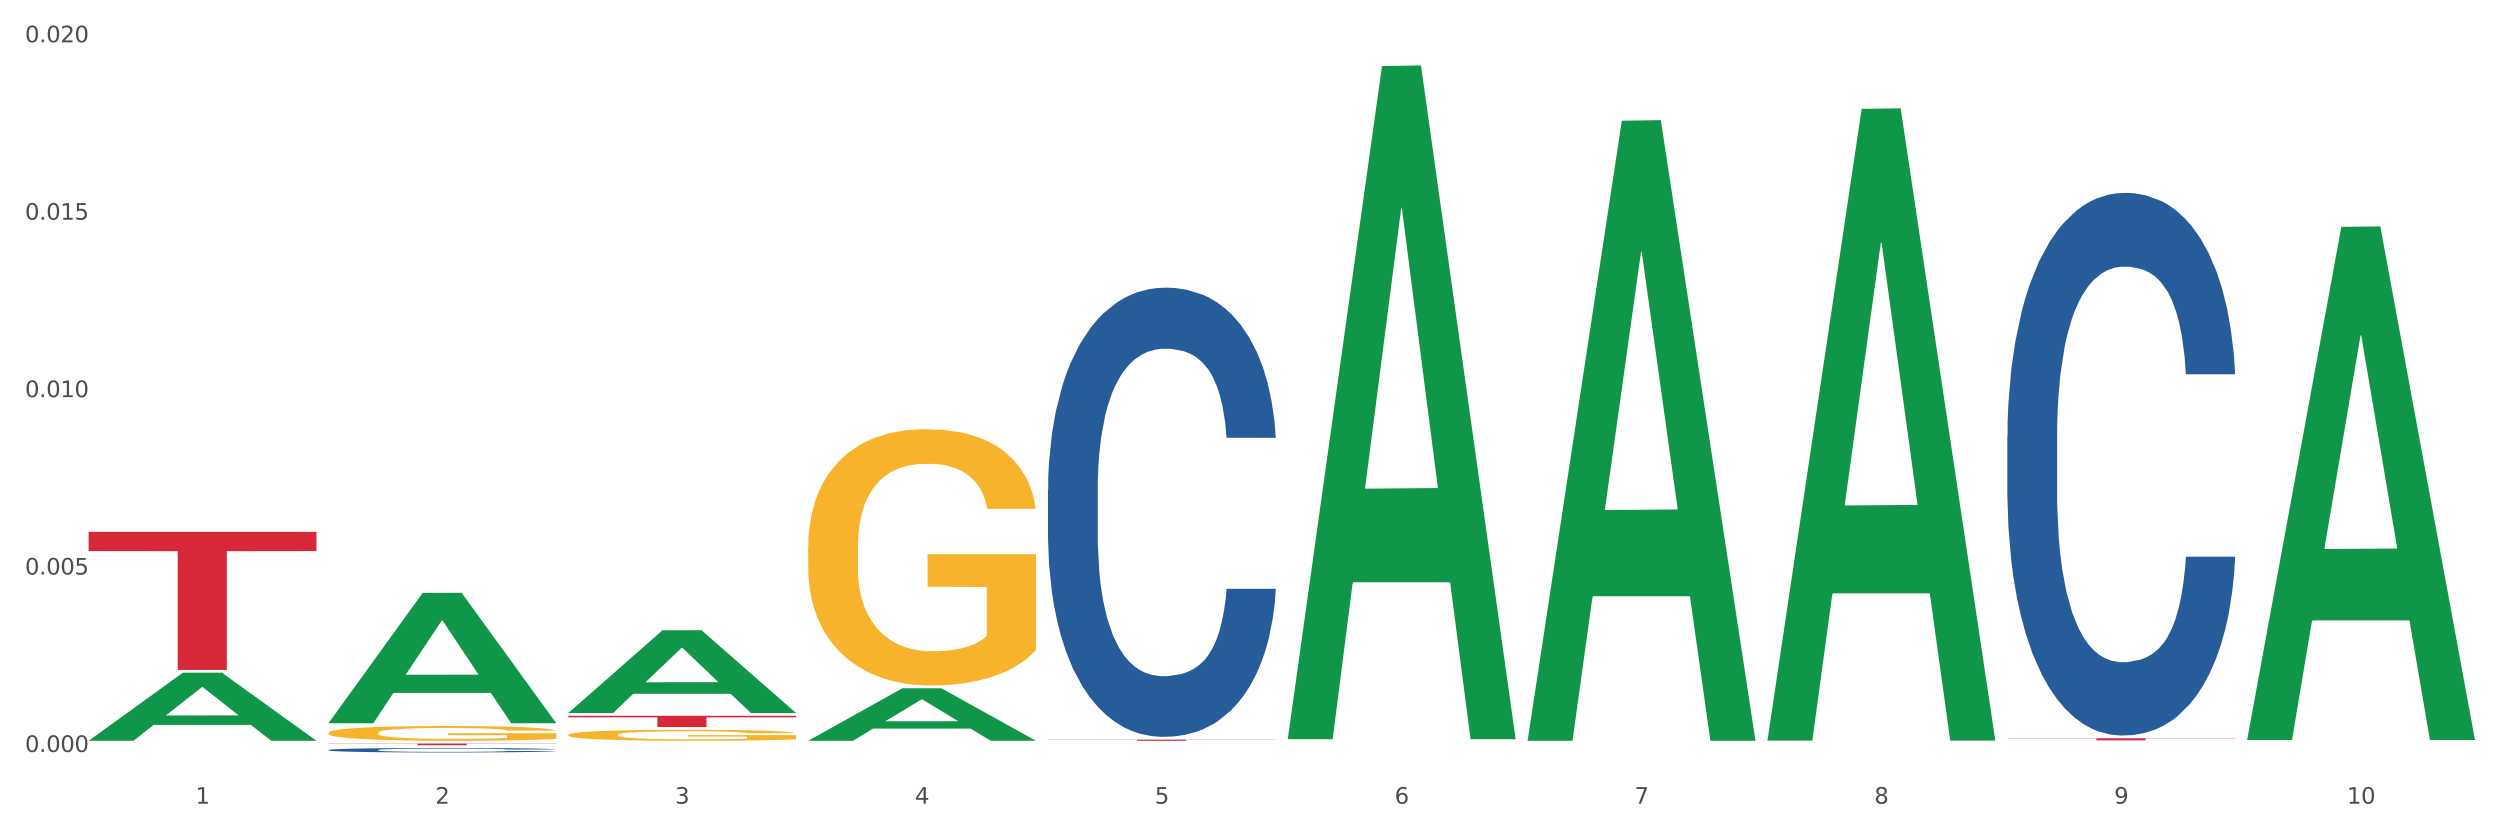 <?xml version="1.0" encoding="utf-8" standalone="no"?>
<!DOCTYPE svg PUBLIC "-//W3C//DTD SVG 1.1//EN"
  "http://www.w3.org/Graphics/SVG/1.1/DTD/svg11.dtd">
<svg xmlns:xlink="http://www.w3.org/1999/xlink" width="1080pt" height="360pt" viewBox="0 0 1080 360" xmlns="http://www.w3.org/2000/svg" version="1.1">
 <rect x="0" y="0" width="1080" height="360" fill="#333333" stroke="none"/>
 <defs>
  <style type="text/css">*{stroke-linejoin: round; stroke-linecap: butt}</style>
 </defs>
 <g id="figure_1">
  <g id="patch_1">
   <path d="M 0 360 
L 1080 360 
L 1080 0 
L 0 0 
z
" style="fill: #ffffff; stroke: #ffffff; stroke-linejoin: miter"/>
  </g>
  <g id="axes_1">
   <g id="matplotlib.axis_1">
    <g id="xtick_1">
     <g id="text_1">
      <!-- 1 -->
      <g style="fill: #4d4d4d" transform="translate(84.444 347.204) scale(0.096 -0.096)">
       <defs>
        <path id="DejaVuSans-31" d="M 794 531 
L 1825 531 
L 1825 4091 
L 703 3866 
L 703 4441 
L 1819 4666 
L 2450 4666 
L 2450 531 
L 3481 531 
L 3481 0 
L 794 0 
L 794 531 
z
" transform="scale(0.016)"/>
       </defs>
       <use xlink:href="#DejaVuSans-31"/>
      </g>
     </g>
    </g>
    <g id="xtick_2">
     <g id="text_2">
      <!-- 2 -->
      <g style="fill: #4d4d4d" transform="translate(188.053 347.204) scale(0.096 -0.096)">
       <defs>
        <path id="DejaVuSans-32" d="M 1228 531 
L 3431 531 
L 3431 0 
L 469 0 
L 469 531 
Q 828 903 1448 1529 
Q 2069 2156 2228 2338 
Q 2531 2678 2651 2914 
Q 2772 3150 2772 3378 
Q 2772 3750 2511 3984 
Q 2250 4219 1831 4219 
Q 1534 4219 1204 4116 
Q 875 4013 500 3803 
L 500 4441 
Q 881 4594 1212 4672 
Q 1544 4750 1819 4750 
Q 2544 4750 2975 4387 
Q 3406 4025 3406 3419 
Q 3406 3131 3298 2873 
Q 3191 2616 2906 2266 
Q 2828 2175 2409 1742 
Q 1991 1309 1228 531 
z
" transform="scale(0.016)"/>
       </defs>
       <use xlink:href="#DejaVuSans-32"/>
      </g>
     </g>
    </g>
    <g id="xtick_3">
     <g id="text_3">
      <!-- 3 -->
      <g style="fill: #4d4d4d" transform="translate(291.663 347.204) scale(0.096 -0.096)">
       <defs>
        <path id="DejaVuSans-33" d="M 2597 2516 
Q 3050 2419 3304 2112 
Q 3559 1806 3559 1356 
Q 3559 666 3084 287 
Q 2609 -91 1734 -91 
Q 1441 -91 1130 -33 
Q 819 25 488 141 
L 488 750 
Q 750 597 1062 519 
Q 1375 441 1716 441 
Q 2309 441 2620 675 
Q 2931 909 2931 1356 
Q 2931 1769 2642 2001 
Q 2353 2234 1838 2234 
L 1294 2234 
L 1294 2753 
L 1863 2753 
Q 2328 2753 2575 2939 
Q 2822 3125 2822 3475 
Q 2822 3834 2567 4026 
Q 2313 4219 1838 4219 
Q 1578 4219 1281 4162 
Q 984 4106 628 3988 
L 628 4550 
Q 988 4650 1302 4700 
Q 1616 4750 1894 4750 
Q 2613 4750 3031 4423 
Q 3450 4097 3450 3541 
Q 3450 3153 3228 2886 
Q 3006 2619 2597 2516 
z
" transform="scale(0.016)"/>
       </defs>
       <use xlink:href="#DejaVuSans-33"/>
      </g>
     </g>
    </g>
    <g id="xtick_4">
     <g id="text_4">
      <!-- 4 -->
      <g style="fill: #4d4d4d" transform="translate(395.273 347.204) scale(0.096 -0.096)">
       <defs>
        <path id="DejaVuSans-34" d="M 2419 4116 
L 825 1625 
L 2419 1625 
L 2419 4116 
z
M 2253 4666 
L 3047 4666 
L 3047 1625 
L 3713 1625 
L 3713 1100 
L 3047 1100 
L 3047 0 
L 2419 0 
L 2419 1100 
L 313 1100 
L 313 1709 
L 2253 4666 
z
" transform="scale(0.016)"/>
       </defs>
       <use xlink:href="#DejaVuSans-34"/>
      </g>
     </g>
    </g>
    <g id="xtick_5">
     <g id="text_5">
      <!-- 5 -->
      <g style="fill: #4d4d4d" transform="translate(498.883 347.204) scale(0.096 -0.096)">
       <defs>
        <path id="DejaVuSans-35" d="M 691 4666 
L 3169 4666 
L 3169 4134 
L 1269 4134 
L 1269 2991 
Q 1406 3038 1543 3061 
Q 1681 3084 1819 3084 
Q 2600 3084 3056 2656 
Q 3513 2228 3513 1497 
Q 3513 744 3044 326 
Q 2575 -91 1722 -91 
Q 1428 -91 1123 -41 
Q 819 9 494 109 
L 494 744 
Q 775 591 1075 516 
Q 1375 441 1709 441 
Q 2250 441 2565 725 
Q 2881 1009 2881 1497 
Q 2881 1984 2565 2268 
Q 2250 2553 1709 2553 
Q 1456 2553 1204 2497 
Q 953 2441 691 2322 
L 691 4666 
z
" transform="scale(0.016)"/>
       </defs>
       <use xlink:href="#DejaVuSans-35"/>
      </g>
     </g>
    </g>
    <g id="xtick_6">
     <g id="text_6">
      <!-- 6 -->
      <g style="fill: #4d4d4d" transform="translate(602.492 347.204) scale(0.096 -0.096)">
       <defs>
        <path id="DejaVuSans-36" d="M 2113 2584 
Q 1688 2584 1439 2293 
Q 1191 2003 1191 1497 
Q 1191 994 1439 701 
Q 1688 409 2113 409 
Q 2538 409 2786 701 
Q 3034 994 3034 1497 
Q 3034 2003 2786 2293 
Q 2538 2584 2113 2584 
z
M 3366 4563 
L 3366 3988 
Q 3128 4100 2886 4159 
Q 2644 4219 2406 4219 
Q 1781 4219 1451 3797 
Q 1122 3375 1075 2522 
Q 1259 2794 1537 2939 
Q 1816 3084 2150 3084 
Q 2853 3084 3261 2657 
Q 3669 2231 3669 1497 
Q 3669 778 3244 343 
Q 2819 -91 2113 -91 
Q 1303 -91 875 529 
Q 447 1150 447 2328 
Q 447 3434 972 4092 
Q 1497 4750 2381 4750 
Q 2619 4750 2861 4703 
Q 3103 4656 3366 4563 
z
" transform="scale(0.016)"/>
       </defs>
       <use xlink:href="#DejaVuSans-36"/>
      </g>
     </g>
    </g>
    <g id="xtick_7">
     <g id="text_7">
      <!-- 7 -->
      <g style="fill: #4d4d4d" transform="translate(706.102 347.204) scale(0.096 -0.096)">
       <defs>
        <path id="DejaVuSans-37" d="M 525 4666 
L 3525 4666 
L 3525 4397 
L 1831 0 
L 1172 0 
L 2766 4134 
L 525 4134 
L 525 4666 
z
" transform="scale(0.016)"/>
       </defs>
       <use xlink:href="#DejaVuSans-37"/>
      </g>
     </g>
    </g>
    <g id="xtick_8">
     <g id="text_8">
      <!-- 8 -->
      <g style="fill: #4d4d4d" transform="translate(809.712 347.204) scale(0.096 -0.096)">
       <defs>
        <path id="DejaVuSans-38" d="M 2034 2216 
Q 1584 2216 1326 1975 
Q 1069 1734 1069 1313 
Q 1069 891 1326 650 
Q 1584 409 2034 409 
Q 2484 409 2743 651 
Q 3003 894 3003 1313 
Q 3003 1734 2745 1975 
Q 2488 2216 2034 2216 
z
M 1403 2484 
Q 997 2584 770 2862 
Q 544 3141 544 3541 
Q 544 4100 942 4425 
Q 1341 4750 2034 4750 
Q 2731 4750 3128 4425 
Q 3525 4100 3525 3541 
Q 3525 3141 3298 2862 
Q 3072 2584 2669 2484 
Q 3125 2378 3379 2068 
Q 3634 1759 3634 1313 
Q 3634 634 3220 271 
Q 2806 -91 2034 -91 
Q 1263 -91 848 271 
Q 434 634 434 1313 
Q 434 1759 690 2068 
Q 947 2378 1403 2484 
z
M 1172 3481 
Q 1172 3119 1398 2916 
Q 1625 2713 2034 2713 
Q 2441 2713 2670 2916 
Q 2900 3119 2900 3481 
Q 2900 3844 2670 4047 
Q 2441 4250 2034 4250 
Q 1625 4250 1398 4047 
Q 1172 3844 1172 3481 
z
" transform="scale(0.016)"/>
       </defs>
       <use xlink:href="#DejaVuSans-38"/>
      </g>
     </g>
    </g>
    <g id="xtick_9">
     <g id="text_9">
      <!-- 9 -->
      <g style="fill: #4d4d4d" transform="translate(913.322 347.204) scale(0.096 -0.096)">
       <defs>
        <path id="DejaVuSans-39" d="M 703 97 
L 703 672 
Q 941 559 1184 500 
Q 1428 441 1663 441 
Q 2288 441 2617 861 
Q 2947 1281 2994 2138 
Q 2813 1869 2534 1725 
Q 2256 1581 1919 1581 
Q 1219 1581 811 2004 
Q 403 2428 403 3163 
Q 403 3881 828 4315 
Q 1253 4750 1959 4750 
Q 2769 4750 3195 4129 
Q 3622 3509 3622 2328 
Q 3622 1225 3098 567 
Q 2575 -91 1691 -91 
Q 1453 -91 1209 -44 
Q 966 3 703 97 
z
M 1959 2075 
Q 2384 2075 2632 2365 
Q 2881 2656 2881 3163 
Q 2881 3666 2632 3958 
Q 2384 4250 1959 4250 
Q 1534 4250 1286 3958 
Q 1038 3666 1038 3163 
Q 1038 2656 1286 2365 
Q 1534 2075 1959 2075 
z
" transform="scale(0.016)"/>
       </defs>
       <use xlink:href="#DejaVuSans-39"/>
      </g>
     </g>
    </g>
    <g id="xtick_10">
     <g id="text_10">
      <!-- 10 -->
      <g style="fill: #4d4d4d" transform="translate(1013.877 347.204) scale(0.096 -0.096)">
       <defs>
        <path id="DejaVuSans-30" d="M 2034 4250 
Q 1547 4250 1301 3770 
Q 1056 3291 1056 2328 
Q 1056 1369 1301 889 
Q 1547 409 2034 409 
Q 2525 409 2770 889 
Q 3016 1369 3016 2328 
Q 3016 3291 2770 3770 
Q 2525 4250 2034 4250 
z
M 2034 4750 
Q 2819 4750 3233 4129 
Q 3647 3509 3647 2328 
Q 3647 1150 3233 529 
Q 2819 -91 2034 -91 
Q 1250 -91 836 529 
Q 422 1150 422 2328 
Q 422 3509 836 4129 
Q 1250 4750 2034 4750 
z
" transform="scale(0.016)"/>
       </defs>
       <use xlink:href="#DejaVuSans-31"/>
       <use xlink:href="#DejaVuSans-30" transform="translate(63.623 0)"/>
      </g>
     </g>
    </g>
    <g id="xtick_11"/>
    <g id="xtick_12"/>
    <g id="xtick_13"/>
    <g id="xtick_14"/>
    <g id="xtick_15"/>
    <g id="xtick_16"/>
    <g id="xtick_17"/>
    <g id="xtick_18"/>
    <g id="xtick_19"/>
   </g>
   <g id="matplotlib.axis_2">
    <g id="ytick_1">
     <g id="text_11">
      <!-- 0.000 -->
      <g style="fill: #4d4d4d" transform="translate(10.8 324.853) scale(0.096 -0.096)">
       <defs>
        <path id="DejaVuSans-2e" d="M 684 794 
L 1344 794 
L 1344 0 
L 684 0 
L 684 794 
z
" transform="scale(0.016)"/>
       </defs>
       <use xlink:href="#DejaVuSans-30"/>
       <use xlink:href="#DejaVuSans-2e" transform="translate(63.623 0)"/>
       <use xlink:href="#DejaVuSans-30" transform="translate(95.41 0)"/>
       <use xlink:href="#DejaVuSans-30" transform="translate(159.033 0)"/>
       <use xlink:href="#DejaVuSans-30" transform="translate(222.656 0)"/>
      </g>
     </g>
    </g>
    <g id="ytick_2">
     <g id="text_12">
      <!-- 0.005 -->
      <g style="fill: #4d4d4d" transform="translate(10.8 248.209) scale(0.096 -0.096)">
       <use xlink:href="#DejaVuSans-30"/>
       <use xlink:href="#DejaVuSans-2e" transform="translate(63.623 0)"/>
       <use xlink:href="#DejaVuSans-30" transform="translate(95.41 0)"/>
       <use xlink:href="#DejaVuSans-30" transform="translate(159.033 0)"/>
       <use xlink:href="#DejaVuSans-35" transform="translate(222.656 0)"/>
      </g>
     </g>
    </g>
    <g id="ytick_3">
     <g id="text_13">
      <!-- 0.010 -->
      <g style="fill: #4d4d4d" transform="translate(10.8 171.565) scale(0.096 -0.096)">
       <use xlink:href="#DejaVuSans-30"/>
       <use xlink:href="#DejaVuSans-2e" transform="translate(63.623 0)"/>
       <use xlink:href="#DejaVuSans-30" transform="translate(95.41 0)"/>
       <use xlink:href="#DejaVuSans-31" transform="translate(159.033 0)"/>
       <use xlink:href="#DejaVuSans-30" transform="translate(222.656 0)"/>
      </g>
     </g>
    </g>
    <g id="ytick_4">
     <g id="text_14">
      <!-- 0.015 -->
      <g style="fill: #4d4d4d" transform="translate(10.8 94.92) scale(0.096 -0.096)">
       <use xlink:href="#DejaVuSans-30"/>
       <use xlink:href="#DejaVuSans-2e" transform="translate(63.623 0)"/>
       <use xlink:href="#DejaVuSans-30" transform="translate(95.41 0)"/>
       <use xlink:href="#DejaVuSans-31" transform="translate(159.033 0)"/>
       <use xlink:href="#DejaVuSans-35" transform="translate(222.656 0)"/>
      </g>
     </g>
    </g>
    <g id="ytick_5">
     <g id="text_15">
      <!-- 0.020 -->
      <g style="fill: #4d4d4d" transform="translate(10.8 18.276) scale(0.096 -0.096)">
       <use xlink:href="#DejaVuSans-30"/>
       <use xlink:href="#DejaVuSans-2e" transform="translate(63.623 0)"/>
       <use xlink:href="#DejaVuSans-30" transform="translate(95.41 0)"/>
       <use xlink:href="#DejaVuSans-32" transform="translate(159.033 0)"/>
       <use xlink:href="#DejaVuSans-30" transform="translate(222.656 0)"/>
      </g>
     </g>
    </g>
    <g id="ytick_6"/>
    <g id="ytick_7"/>
    <g id="ytick_8"/>
    <g id="ytick_9"/>
   </g>
   <g id="PolyCollection_1">
    <path d="M 38.283 319.979 
L 38.384 319.951 
L 78.974 290.61 
L 95.818 290.582 
L 136.712 320.034 
L 117.229 320.034 
L 108.401 313.176 
L 66.493 313.176 
L 66.188 313.287 
L 57.664 320.034 
L 38.283 320.034 
L 38.283 319.979 
L 71.769 309.083 
L 103.125 309.055 
L 87.599 296.86 
L 87.396 296.804 
L 87.193 296.887 
L 71.668 309.055 
L 71.769 309.083 
L 38.283 319.979 
z
" clip-path="url(#p33d17bce22)" style="fill: #109648"/>
    <path d="M 245.502 309.213 
L 343.932 309.213 
L 343.932 309.89 
L 305.213 309.895 
L 305.213 314.087 
L 283.988 314.087 
L 283.988 309.895 
L 245.502 309.89 
L 245.502 309.218 
L 245.502 309.213 
z
" clip-path="url(#p33d17bce22)" style="fill: #d62839"/>
    <path d="M 141.893 321.206 
L 240.322 321.206 
L 240.322 321.309 
L 201.603 321.309 
L 201.603 321.944 
L 180.378 321.944 
L 180.378 321.309 
L 141.893 321.309 
L 141.893 321.207 
L 141.893 321.206 
z
" clip-path="url(#p33d17bce22)" style="fill: #d62839"/>
    <path d="M 38.283 229.779 
L 136.712 229.779 
L 136.712 238.065 
L 97.994 238.121 
L 97.994 289.41 
L 76.768 289.41 
L 76.768 238.121 
L 38.283 238.065 
L 38.283 229.835 
L 38.283 229.779 
z
" clip-path="url(#p33d17bce22)" style="fill: #d62839"/>
    <path d="M 349.112 236.59 
L 349.228 236.489 
L 349.228 232.848 
L 349.461 229.713 
L 350.623 222.129 
L 352.366 215.859 
L 353.644 212.522 
L 354.923 209.792 
L 356.433 207.061 
L 358.293 204.23 
L 361.663 200.084 
L 363.755 197.96 
L 366.311 195.736 
L 370.96 192.5 
L 374.33 190.679 
L 377.816 189.162 
L 383.51 187.342 
L 387.229 186.533 
L 391.18 185.926 
L 395.945 185.522 
L 399.547 185.421 
L 407.449 185.724 
L 414.189 186.634 
L 417.443 187.342 
L 421.627 188.556 
L 423.835 189.365 
L 427.437 190.983 
L 431.156 193.106 
L 433.713 194.927 
L 437.548 198.365 
L 440.453 201.803 
L 443.126 206.05 
L 444.52 208.983 
L 445.566 211.713 
L 446.496 214.848 
L 447.425 219.803 
L 426.508 219.803 
L 425.694 216.264 
L 424.416 212.927 
L 422.557 209.691 
L 420.93 207.668 
L 418.141 205.14 
L 415.584 203.522 
L 412.911 202.309 
L 409.657 201.297 
L 407.101 200.792 
L 403.498 200.387 
L 396.409 200.488 
L 391.645 201.297 
L 388.391 202.309 
L 386.299 203.219 
L 384.44 204.23 
L 382.348 205.646 
L 379.908 207.769 
L 378.165 209.691 
L 376.421 212.118 
L 375.027 214.545 
L 373.749 217.376 
L 372.703 220.41 
L 371.889 223.545 
L 371.192 227.388 
L 370.611 233.758 
L 370.611 247.613 
L 370.843 250.747 
L 371.424 254.894 
L 372.122 258.028 
L 373.284 261.77 
L 374.33 264.298 
L 376.305 267.939 
L 378.513 270.972 
L 380.256 272.894 
L 381.999 274.512 
L 385.021 276.737 
L 388.391 278.557 
L 391.296 279.669 
L 395.247 280.68 
L 397.92 281.085 
L 400.244 281.287 
L 405.939 281.287 
L 410.006 280.984 
L 414.538 280.276 
L 418.024 279.366 
L 420.93 278.253 
L 424.183 276.433 
L 426.275 274.714 
L 426.275 253.579 
L 400.709 253.478 
L 400.709 239.421 
L 447.542 239.421 
L 447.542 280.68 
L 445.566 282.804 
L 443.358 284.725 
L 441.034 286.444 
L 437.548 288.568 
L 433.364 290.591 
L 429.645 292.006 
L 425.694 293.22 
L 421.046 294.332 
L 415.003 295.343 
L 411.284 295.748 
L 406.636 296.051 
L 401.174 296.152 
L 396.409 295.95 
L 391.761 295.445 
L 386.88 294.534 
L 382.116 293.22 
L 378.513 291.905 
L 374.911 290.287 
L 371.076 288.164 
L 368.054 286.141 
L 365.73 284.321 
L 363.174 281.995 
L 360.385 278.961 
L 358.293 276.231 
L 356.433 273.399 
L 354.458 269.759 
L 353.063 266.624 
L 351.669 262.68 
L 350.855 259.748 
L 349.926 255.197 
L 349.228 248.826 
L 349.112 236.59 
z
" clip-path="url(#p33d17bce22)" style="fill: #f7b32b"/>
    <path d="M 245.502 317.465 
L 245.619 317.461 
L 245.619 317.304 
L 245.851 317.169 
L 247.013 316.842 
L 248.756 316.571 
L 250.035 316.427 
L 251.313 316.31 
L 252.824 316.192 
L 254.683 316.07 
L 258.053 315.891 
L 260.145 315.799 
L 262.701 315.703 
L 267.35 315.564 
L 270.72 315.485 
L 274.206 315.42 
L 279.9 315.341 
L 283.619 315.307 
L 287.57 315.28 
L 292.335 315.263 
L 295.937 315.259 
L 303.84 315.272 
L 310.58 315.311 
L 313.834 315.341 
L 318.017 315.394 
L 320.225 315.429 
L 323.828 315.498 
L 327.546 315.59 
L 330.103 315.669 
L 333.938 315.817 
L 336.843 315.965 
L 339.516 316.148 
L 340.91 316.275 
L 341.956 316.393 
L 342.886 316.528 
L 343.816 316.741 
L 322.898 316.741 
L 322.084 316.589 
L 320.806 316.445 
L 318.947 316.305 
L 317.32 316.218 
L 314.531 316.109 
L 311.974 316.039 
L 309.301 315.987 
L 306.048 315.943 
L 303.491 315.921 
L 299.888 315.904 
L 292.8 315.908 
L 288.035 315.943 
L 284.781 315.987 
L 282.689 316.026 
L 280.83 316.07 
L 278.738 316.131 
L 276.298 316.222 
L 274.555 316.305 
L 272.812 316.41 
L 271.417 316.515 
L 270.139 316.637 
L 269.093 316.768 
L 268.28 316.903 
L 267.582 317.069 
L 267.001 317.343 
L 267.001 317.941 
L 267.234 318.076 
L 267.815 318.255 
L 268.512 318.39 
L 269.674 318.551 
L 270.72 318.661 
L 272.695 318.818 
L 274.903 318.948 
L 276.647 319.031 
L 278.39 319.101 
L 281.411 319.197 
L 284.781 319.275 
L 287.686 319.323 
L 291.638 319.367 
L 294.31 319.385 
L 296.635 319.393 
L 302.329 319.393 
L 306.396 319.38 
L 310.928 319.35 
L 314.415 319.31 
L 317.32 319.262 
L 320.574 319.184 
L 322.665 319.11 
L 322.665 318.198 
L 297.099 318.194 
L 297.099 317.588 
L 343.932 317.588 
L 343.932 319.367 
L 341.956 319.459 
L 339.748 319.542 
L 337.424 319.616 
L 333.938 319.707 
L 329.754 319.795 
L 326.036 319.856 
L 322.084 319.908 
L 317.436 319.956 
L 311.393 319.999 
L 307.674 320.017 
L 303.026 320.03 
L 297.564 320.034 
L 292.8 320.026 
L 288.151 320.004 
L 283.271 319.965 
L 278.506 319.908 
L 274.903 319.851 
L 271.301 319.781 
L 267.466 319.69 
L 264.445 319.603 
L 262.12 319.524 
L 259.564 319.424 
L 256.775 319.293 
L 254.683 319.175 
L 252.824 319.053 
L 250.848 318.896 
L 249.454 318.761 
L 248.059 318.591 
L 247.246 318.464 
L 246.316 318.268 
L 245.619 317.993 
L 245.502 317.465 
z
" clip-path="url(#p33d17bce22)" style="fill: #f7b32b"/>
    <path d="M 141.893 316.591 
L 142.009 316.585 
L 142.009 316.375 
L 142.241 316.194 
L 143.403 315.755 
L 145.147 315.393 
L 146.425 315.2 
L 147.703 315.042 
L 149.214 314.884 
L 151.073 314.721 
L 154.443 314.481 
L 156.535 314.358 
L 159.092 314.23 
L 163.74 314.042 
L 167.11 313.937 
L 170.596 313.85 
L 176.291 313.744 
L 180.009 313.698 
L 183.961 313.662 
L 188.725 313.639 
L 192.328 313.633 
L 200.23 313.651 
L 206.97 313.703 
L 210.224 313.744 
L 214.407 313.814 
L 216.615 313.861 
L 220.218 313.955 
L 223.937 314.078 
L 226.493 314.183 
L 230.328 314.382 
L 233.233 314.58 
L 235.906 314.826 
L 237.301 314.995 
L 238.346 315.153 
L 239.276 315.334 
L 240.206 315.621 
L 219.288 315.621 
L 218.475 315.416 
L 217.196 315.223 
L 215.337 315.036 
L 213.71 314.919 
L 210.921 314.773 
L 208.364 314.68 
L 205.692 314.61 
L 202.438 314.551 
L 199.881 314.522 
L 196.279 314.498 
L 189.19 314.504 
L 184.425 314.551 
L 181.171 314.61 
L 179.08 314.662 
L 177.22 314.721 
L 175.129 314.802 
L 172.688 314.925 
L 170.945 315.036 
L 169.202 315.177 
L 167.807 315.317 
L 166.529 315.481 
L 165.483 315.656 
L 164.67 315.837 
L 163.973 316.059 
L 163.391 316.428 
L 163.391 317.228 
L 163.624 317.41 
L 164.205 317.649 
L 164.902 317.831 
L 166.064 318.047 
L 167.11 318.193 
L 169.086 318.403 
L 171.294 318.579 
L 173.037 318.69 
L 174.78 318.783 
L 177.801 318.912 
L 181.171 319.017 
L 184.077 319.082 
L 188.028 319.14 
L 190.701 319.163 
L 193.025 319.175 
L 198.719 319.175 
L 202.786 319.158 
L 207.319 319.117 
L 210.805 319.064 
L 213.71 319 
L 216.964 318.894 
L 219.056 318.795 
L 219.056 317.573 
L 193.49 317.567 
L 193.49 316.755 
L 240.322 316.755 
L 240.322 319.14 
L 238.346 319.263 
L 236.138 319.374 
L 233.814 319.473 
L 230.328 319.596 
L 226.144 319.713 
L 222.426 319.795 
L 218.475 319.865 
L 213.826 319.929 
L 207.783 319.988 
L 204.065 320.011 
L 199.416 320.029 
L 193.955 320.034 
L 189.19 320.023 
L 184.542 319.993 
L 179.661 319.941 
L 174.896 319.865 
L 171.294 319.789 
L 167.691 319.695 
L 163.856 319.573 
L 160.835 319.456 
L 158.511 319.35 
L 155.954 319.216 
L 153.165 319.041 
L 151.073 318.883 
L 149.214 318.719 
L 147.238 318.509 
L 145.844 318.327 
L 144.449 318.099 
L 143.636 317.93 
L 142.706 317.667 
L 142.009 317.299 
L 141.893 316.591 
z
" clip-path="url(#p33d17bce22)" style="fill: #f7b32b"/>
    <path d="M 141.893 323.994 
L 142.009 323.992 
L 142.009 323.942 
L 142.358 323.874 
L 143.638 323.749 
L 145.267 323.655 
L 148.059 323.544 
L 149.572 323.498 
L 151.55 323.446 
L 155.622 323.362 
L 160.276 323.291 
L 163.533 323.252 
L 165.977 323.227 
L 171.445 323.182 
L 174.586 323.163 
L 177.844 323.147 
L 180.636 323.136 
L 185.29 323.123 
L 189.013 323.118 
L 193.318 323.116 
L 196.925 323.118 
L 201.695 323.125 
L 208.676 323.147 
L 211.352 323.159 
L 214.958 323.18 
L 218.682 323.209 
L 221.707 323.237 
L 225.197 323.279 
L 228.804 323.332 
L 232.294 323.4 
L 234.737 323.462 
L 236.715 323.528 
L 238.46 323.608 
L 239.74 323.696 
L 240.322 323.769 
L 219.031 323.769 
L 218.449 323.703 
L 217.285 323.632 
L 216.122 323.583 
L 214.842 323.544 
L 212.864 323.5 
L 211.119 323.471 
L 208.21 323.437 
L 205.534 323.416 
L 203.324 323.403 
L 200.648 323.393 
L 194.947 323.382 
L 190.875 323.382 
L 188.315 323.385 
L 185.174 323.394 
L 182.498 323.407 
L 179.356 323.428 
L 176.913 323.451 
L 174.47 323.482 
L 173.074 323.503 
L 170.979 323.542 
L 169.583 323.575 
L 167.722 323.63 
L 166.675 323.669 
L 164.813 323.771 
L 163.999 323.846 
L 163.65 323.897 
L 163.417 323.954 
L 163.417 324.233 
L 164.115 324.357 
L 164.697 324.411 
L 165.627 324.472 
L 167.373 324.55 
L 169.932 324.627 
L 172.608 324.682 
L 174.819 324.716 
L 176.913 324.741 
L 179.007 324.76 
L 181.567 324.778 
L 183.661 324.789 
L 186.803 324.8 
L 190.526 324.805 
L 193.434 324.805 
L 199.368 324.796 
L 202.044 324.787 
L 204.604 324.775 
L 207.396 324.755 
L 209.606 324.734 
L 210.886 324.718 
L 212.981 324.684 
L 214.609 324.648 
L 216.006 324.607 
L 216.936 324.571 
L 217.983 324.518 
L 218.798 324.457 
L 219.031 324.425 
L 240.322 324.425 
L 239.857 324.489 
L 239.042 324.552 
L 237.413 324.636 
L 236.134 324.684 
L 234.156 324.743 
L 232.061 324.792 
L 229.153 324.848 
L 226.477 324.889 
L 223.684 324.924 
L 220.659 324.957 
L 215.191 325.001 
L 213.213 325.014 
L 209.025 325.035 
L 205.767 325.048 
L 200.997 325.06 
L 196.11 325.067 
L 190.991 325.069 
L 186.454 325.065 
L 181.451 325.055 
L 178.309 325.044 
L 174.819 325.028 
L 170.747 325.003 
L 166.907 324.973 
L 163.301 324.937 
L 159.926 324.896 
L 156.785 324.85 
L 152.713 324.773 
L 149.688 324.698 
L 147.477 324.628 
L 145.965 324.57 
L 144.452 324.495 
L 143.638 324.443 
L 142.358 324.318 
L 141.893 324.202 
L 141.893 323.994 
z
" clip-path="url(#p33d17bce22)" style="fill: #255c99"/>
    <path d="M 452.722 319.507 
L 551.151 319.507 
L 551.151 319.58 
L 512.433 319.581 
L 512.433 320.034 
L 491.207 320.034 
L 491.207 319.581 
L 452.722 319.58 
L 452.722 319.508 
L 452.722 319.507 
z
" clip-path="url(#p33d17bce22)" style="fill: #d62839"/>
    <path d="M 867.161 188.655 
L 867.277 188.44 
L 867.277 182.446 
L 867.626 174.31 
L 868.906 159.322 
L 870.535 147.975 
L 873.327 134.701 
L 874.84 129.134 
L 876.818 122.925 
L 880.89 112.862 
L 885.544 104.298 
L 888.801 99.588 
L 891.245 96.59 
L 896.713 91.238 
L 899.854 88.883 
L 903.112 86.956 
L 905.904 85.671 
L 910.558 84.172 
L 914.281 83.53 
L 918.586 83.316 
L 922.193 83.53 
L 926.963 84.386 
L 933.944 86.956 
L 936.62 88.454 
L 940.227 91.024 
L 943.95 94.449 
L 946.975 97.875 
L 950.465 102.799 
L 954.072 109.222 
L 957.562 117.358 
L 960.006 124.852 
L 961.984 132.774 
L 963.729 142.408 
L 965.009 152.899 
L 965.59 161.678 
L 944.299 161.678 
L 943.717 153.756 
L 942.554 145.192 
L 941.39 139.411 
L 940.11 134.701 
L 938.132 129.348 
L 936.387 125.922 
L 933.479 121.854 
L 930.803 119.285 
L 928.592 117.787 
L 925.916 116.502 
L 920.215 115.217 
L 916.143 115.217 
L 913.583 115.645 
L 910.442 116.716 
L 907.766 118.215 
L 904.625 120.784 
L 902.181 123.567 
L 899.738 127.207 
L 898.342 129.776 
L 896.248 134.487 
L 894.851 138.34 
L 892.99 144.978 
L 891.943 149.688 
L 890.081 161.892 
L 889.267 170.884 
L 888.918 177.093 
L 888.685 183.944 
L 888.685 217.344 
L 889.383 232.332 
L 889.965 238.755 
L 890.896 246.034 
L 892.641 255.455 
L 895.201 264.661 
L 897.877 271.298 
L 900.087 275.366 
L 902.181 278.364 
L 904.276 280.719 
L 906.835 282.86 
L 908.929 284.145 
L 912.071 285.429 
L 915.794 286.071 
L 918.703 286.071 
L 924.636 285.001 
L 927.312 283.93 
L 929.872 282.432 
L 932.664 280.077 
L 934.875 277.507 
L 936.155 275.58 
L 938.249 271.512 
L 939.878 267.23 
L 941.274 262.306 
L 942.205 258.024 
L 943.252 251.601 
L 944.066 244.321 
L 944.299 240.468 
L 965.59 240.468 
L 965.125 248.175 
L 964.31 255.669 
L 962.682 265.732 
L 961.402 271.512 
L 959.424 278.578 
L 957.33 284.573 
L 954.421 291.21 
L 951.745 296.134 
L 948.953 300.416 
L 945.928 304.27 
L 940.459 309.623 
L 938.481 311.121 
L 934.293 313.691 
L 931.035 315.189 
L 926.265 316.688 
L 921.379 317.545 
L 916.259 317.759 
L 911.722 317.33 
L 906.719 316.046 
L 903.577 314.761 
L 900.087 312.834 
L 896.015 309.837 
L 892.176 306.197 
L 888.569 301.915 
L 885.195 296.991 
L 882.053 291.424 
L 877.981 282.218 
L 874.956 273.225 
L 872.746 264.875 
L 871.233 257.81 
L 869.721 248.818 
L 868.906 242.609 
L 867.626 227.621 
L 867.161 213.705 
L 867.161 188.655 
z
" clip-path="url(#p33d17bce22)" style="fill: #255c99"/>
    <path d="M 452.722 211.461 
L 452.838 211.284 
L 452.838 206.321 
L 453.187 199.586 
L 454.467 187.18 
L 456.096 177.786 
L 458.888 166.798 
L 460.401 162.189 
L 462.379 157.05 
L 466.451 148.719 
L 471.105 141.63 
L 474.362 137.731 
L 476.806 135.249 
L 482.274 130.818 
L 485.415 128.869 
L 488.673 127.274 
L 491.465 126.21 
L 496.119 124.97 
L 499.842 124.438 
L 504.147 124.261 
L 507.754 124.438 
L 512.524 125.147 
L 519.505 127.274 
L 522.181 128.514 
L 525.788 130.641 
L 529.511 133.477 
L 532.536 136.313 
L 536.026 140.389 
L 539.633 145.706 
L 543.123 152.441 
L 545.567 158.645 
L 547.545 165.202 
L 549.29 173.178 
L 550.57 181.863 
L 551.151 189.129 
L 529.86 189.129 
L 529.278 182.572 
L 528.115 175.482 
L 526.951 170.697 
L 525.671 166.798 
L 523.693 162.367 
L 521.948 159.531 
L 519.04 156.163 
L 516.364 154.037 
L 514.153 152.796 
L 511.477 151.732 
L 505.776 150.669 
L 501.704 150.669 
L 499.144 151.023 
L 496.003 151.91 
L 493.327 153.15 
L 490.186 155.277 
L 487.742 157.581 
L 485.299 160.594 
L 483.903 162.721 
L 481.809 166.62 
L 480.412 169.811 
L 478.551 175.305 
L 477.504 179.204 
L 475.642 189.307 
L 474.828 196.751 
L 474.479 201.891 
L 474.246 207.562 
L 474.246 235.211 
L 474.944 247.618 
L 475.526 252.935 
L 476.457 258.961 
L 478.202 266.759 
L 480.762 274.381 
L 483.438 279.875 
L 485.648 283.242 
L 487.742 285.724 
L 489.837 287.673 
L 492.396 289.446 
L 494.49 290.509 
L 497.632 291.573 
L 501.355 292.104 
L 504.264 292.104 
L 510.197 291.218 
L 512.873 290.332 
L 515.433 289.091 
L 518.225 287.142 
L 520.436 285.015 
L 521.716 283.42 
L 523.81 280.052 
L 525.439 276.507 
L 526.835 272.431 
L 527.766 268.886 
L 528.813 263.569 
L 529.627 257.543 
L 529.86 254.353 
L 551.151 254.353 
L 550.686 260.733 
L 549.871 266.937 
L 548.243 275.267 
L 546.963 280.052 
L 544.985 285.901 
L 542.891 290.864 
L 539.982 296.358 
L 537.306 300.434 
L 534.514 303.979 
L 531.489 307.169 
L 526.02 311.6 
L 524.042 312.841 
L 519.854 314.968 
L 516.596 316.209 
L 511.826 317.449 
L 506.94 318.158 
L 501.82 318.335 
L 497.283 317.981 
L 492.28 316.917 
L 489.138 315.854 
L 485.648 314.259 
L 481.576 311.778 
L 477.737 308.765 
L 474.13 305.22 
L 470.756 301.143 
L 467.614 296.535 
L 463.542 288.914 
L 460.517 281.47 
L 458.307 274.558 
L 456.794 268.709 
L 455.282 261.265 
L 454.467 256.125 
L 453.187 243.719 
L 452.722 232.198 
L 452.722 211.461 
z
" clip-path="url(#p33d17bce22)" style="fill: #255c99"/>
    <path d="M 970.771 319.255 
L 970.872 319.046 
L 1011.462 98.012 
L 1028.306 97.803 
L 1069.2 319.671 
L 1049.717 319.671 
L 1040.889 268.006 
L 998.98 268.006 
L 998.676 268.84 
L 990.152 319.671 
L 970.771 319.671 
L 970.771 319.255 
L 1004.257 237.174 
L 1035.612 236.966 
L 1020.087 145.093 
L 1019.884 144.677 
L 1019.681 145.302 
L 1004.156 236.966 
L 1004.257 237.174 
L 970.771 319.255 
z
" clip-path="url(#p33d17bce22)" style="fill: #109648"/>
    <path d="M 763.551 319.424 
L 763.653 319.167 
L 804.242 47.03 
L 821.087 46.774 
L 861.981 319.937 
L 842.498 319.937 
L 833.669 256.327 
L 791.761 256.327 
L 791.456 257.353 
L 782.933 319.937 
L 763.551 319.937 
L 763.551 319.424 
L 797.037 218.366 
L 828.393 218.11 
L 812.867 104.997 
L 812.664 104.484 
L 812.461 105.254 
L 796.936 218.11 
L 797.037 218.366 
L 763.551 319.424 
z
" clip-path="url(#p33d17bce22)" style="fill: #109648"/>
    <path d="M 659.941 319.531 
L 660.043 319.279 
L 700.632 52.151 
L 717.477 51.899 
L 758.371 320.034 
L 738.888 320.034 
L 730.06 257.595 
L 688.151 257.595 
L 687.847 258.603 
L 679.323 320.034 
L 659.941 320.034 
L 659.941 319.531 
L 693.428 220.333 
L 724.783 220.082 
L 709.258 109.051 
L 709.055 108.548 
L 708.852 109.303 
L 693.326 220.082 
L 693.428 220.333 
L 659.941 319.531 
z
" clip-path="url(#p33d17bce22)" style="fill: #109648"/>
    <path d="M 556.332 318.785 
L 556.433 318.512 
L 597.023 28.54 
L 613.867 28.267 
L 654.761 319.332 
L 635.278 319.332 
L 626.45 251.553 
L 584.541 251.553 
L 584.237 252.646 
L 575.713 319.332 
L 556.332 319.332 
L 556.332 318.785 
L 589.818 211.105 
L 621.173 210.832 
L 605.648 90.306 
L 605.445 89.759 
L 605.242 90.579 
L 589.717 210.832 
L 589.818 211.105 
L 556.332 318.785 
z
" clip-path="url(#p33d17bce22)" style="fill: #109648"/>
    <path d="M 349.112 319.992 
L 349.214 319.97 
L 389.803 297.346 
L 406.648 297.324 
L 447.542 320.034 
L 428.059 320.034 
L 419.23 314.746 
L 377.322 314.746 
L 377.017 314.831 
L 368.494 320.034 
L 349.112 320.034 
L 349.112 319.992 
L 382.598 311.59 
L 413.954 311.569 
L 398.428 302.165 
L 398.225 302.122 
L 398.022 302.186 
L 382.497 311.569 
L 382.598 311.59 
L 349.112 319.992 
z
" clip-path="url(#p33d17bce22)" style="fill: #109648"/>
    <path d="M 245.502 307.974 
L 245.604 307.941 
L 286.193 272.287 
L 303.038 272.253 
L 343.932 308.041 
L 324.449 308.041 
L 315.621 299.708 
L 273.712 299.708 
L 273.408 299.842 
L 264.884 308.041 
L 245.502 308.041 
L 245.502 307.974 
L 278.989 294.734 
L 310.344 294.701 
L 294.819 279.881 
L 294.616 279.814 
L 294.413 279.915 
L 278.887 294.701 
L 278.989 294.734 
L 245.502 307.974 
z
" clip-path="url(#p33d17bce22)" style="fill: #109648"/>
    <path d="M 141.893 312.356 
L 141.994 312.303 
L 182.584 256.141 
L 199.428 256.088 
L 240.322 312.461 
L 220.839 312.461 
L 212.011 299.334 
L 170.102 299.334 
L 169.798 299.546 
L 161.274 312.461 
L 141.893 312.461 
L 141.893 312.356 
L 175.379 291.5 
L 206.734 291.447 
L 191.209 268.104 
L 191.006 267.998 
L 190.803 268.157 
L 175.278 291.447 
L 175.379 291.5 
L 141.893 312.356 
z
" clip-path="url(#p33d17bce22)" style="fill: #109648"/>
    <path d="M 867.161 318.93 
L 965.59 318.93 
L 965.59 319.059 
L 926.872 319.06 
L 926.872 319.856 
L 905.646 319.856 
L 905.646 319.06 
L 867.161 319.059 
L 867.161 318.931 
L 867.161 318.93 
z
" clip-path="url(#p33d17bce22)" style="fill: #d62839"/>
   </g>
  </g>
 </g>
 <defs>
  <clipPath id="p33d17bce22">
   <rect x="38.283" y="13.427" width="1030.917" height="326.482"/>
  </clipPath>
 </defs>
</svg>
